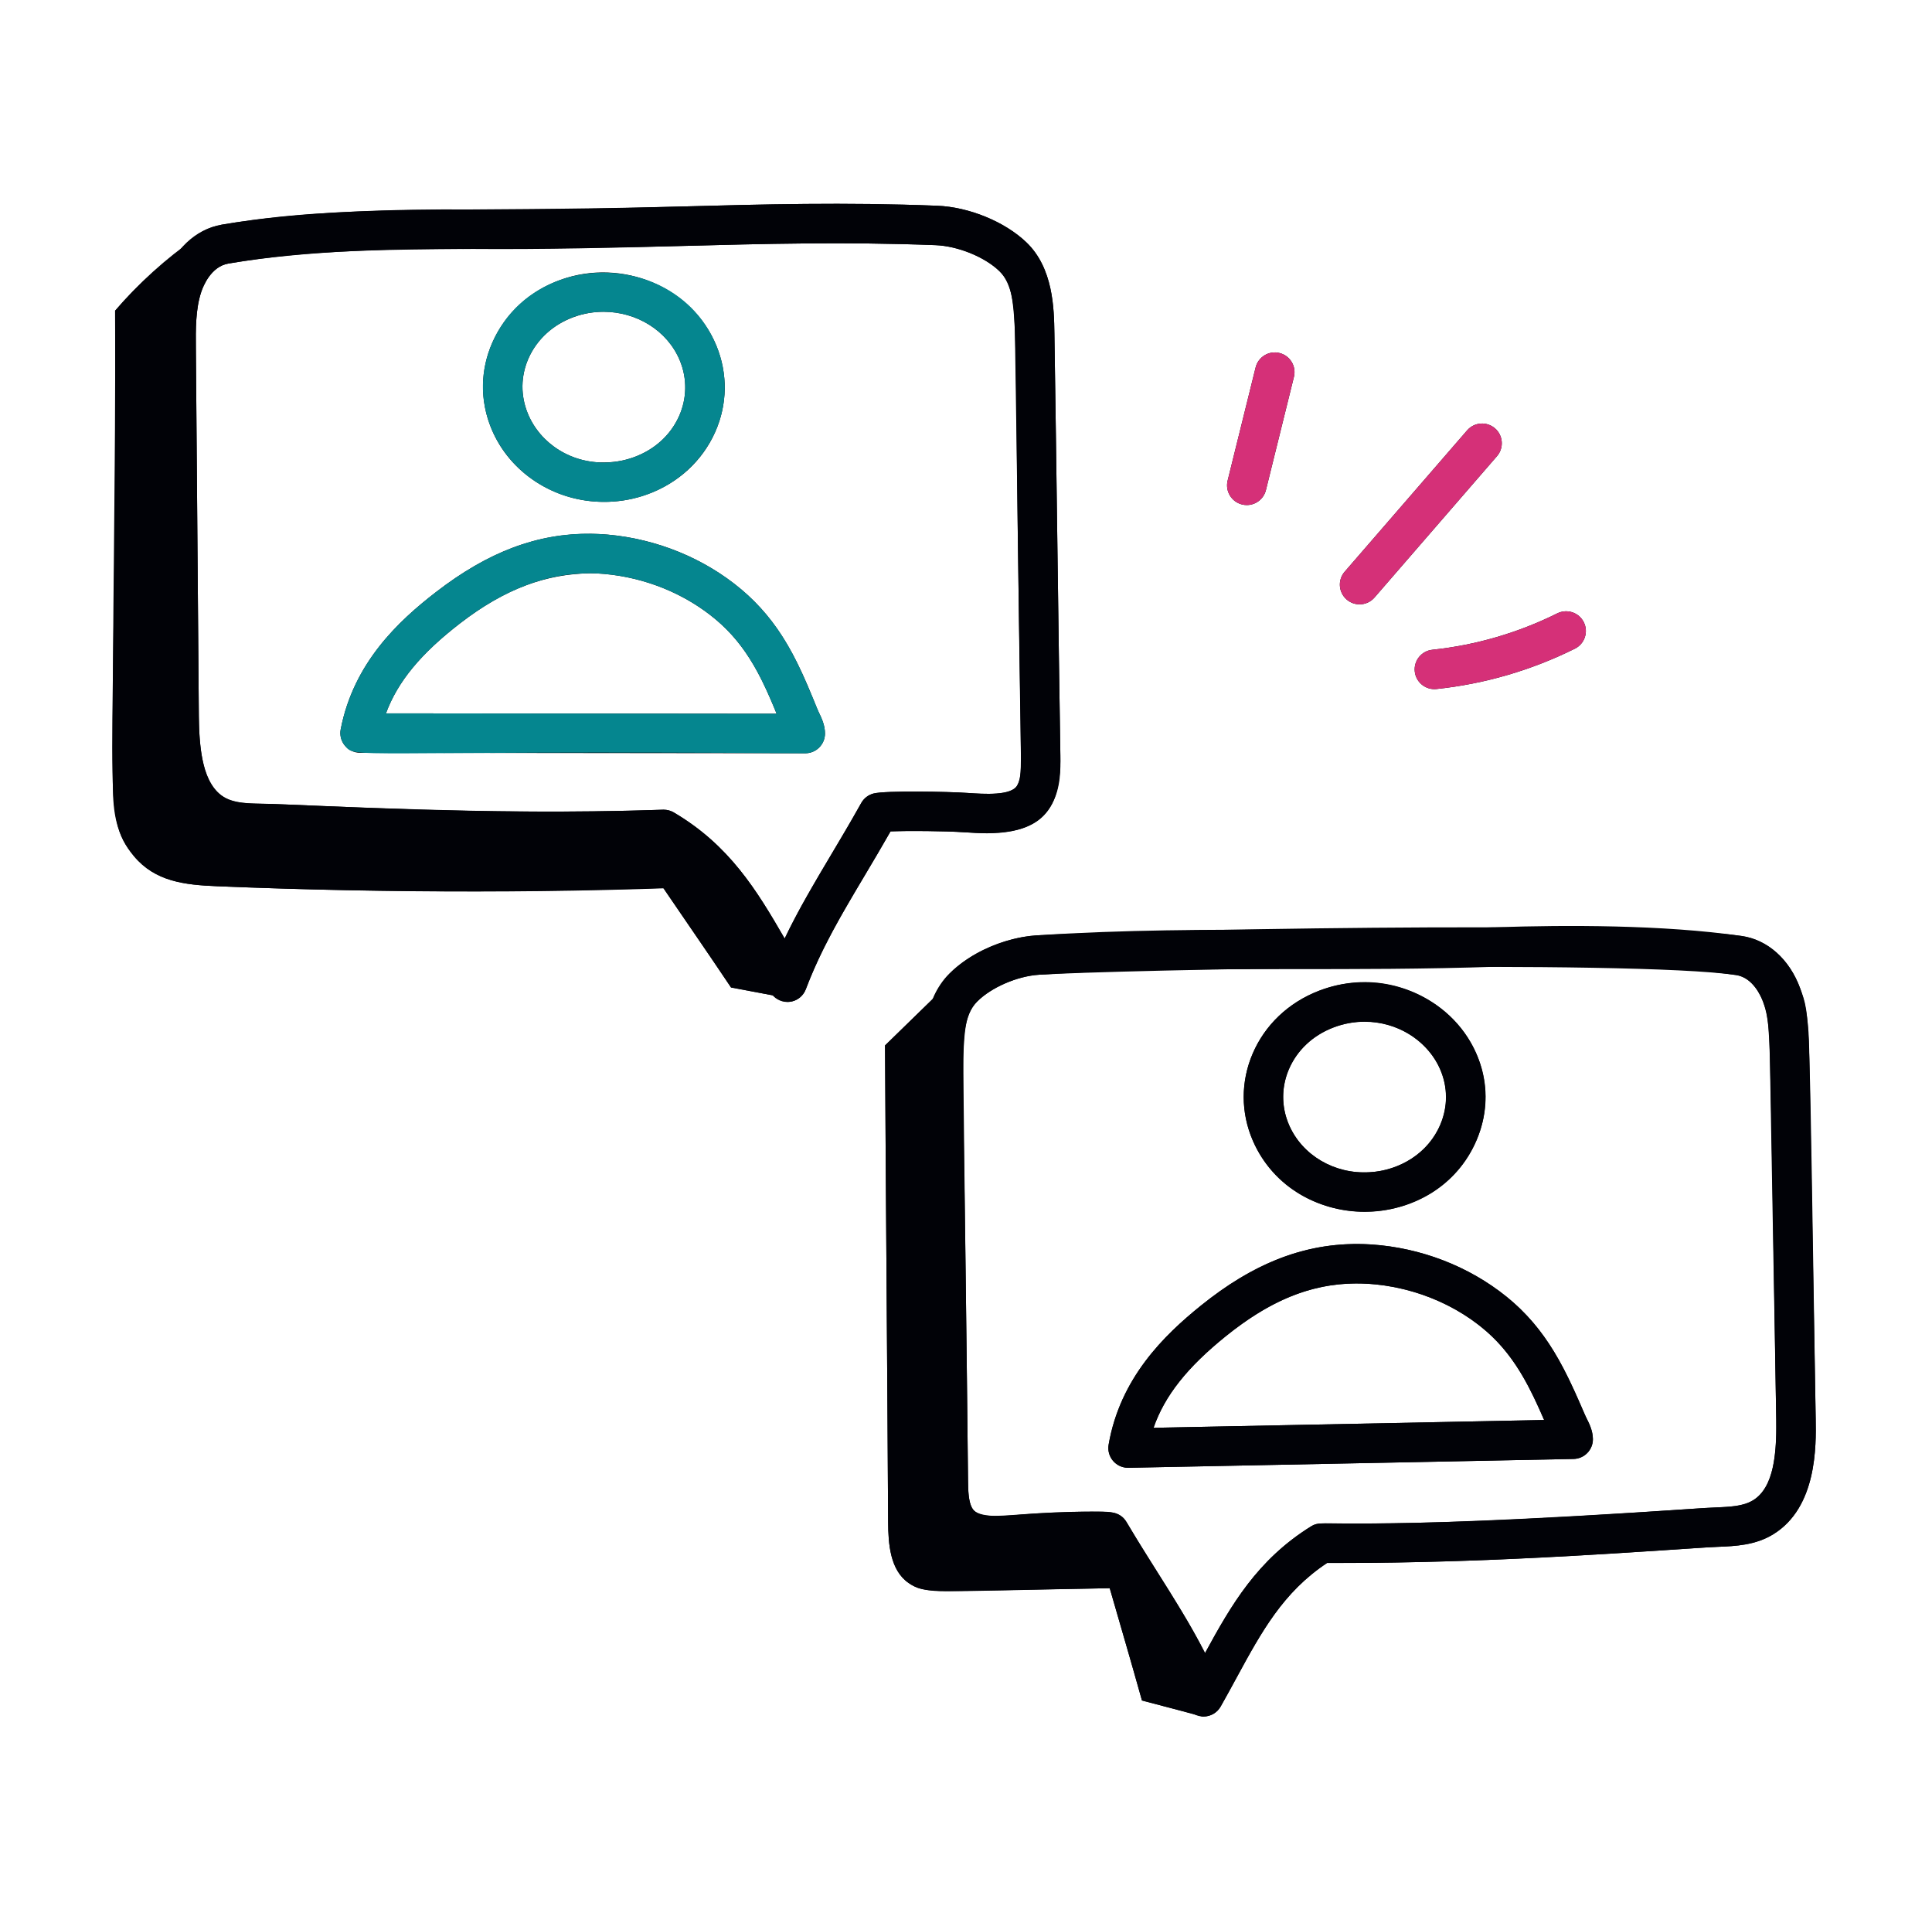 <svg width="161" height="160" viewBox="0 0 161 160" fill="none" xmlns="http://www.w3.org/2000/svg">
<path d="M16.284 19.827C13.807 21.55 11.552 23.593 9.592 25.888C9.655 38.992 9.341 52.291 9.404 65.394C9.415 67.711 9.68 69.557 11.165 71.336C12.921 73.437 15.349 73.726 18.085 73.838C32.292 74.422 46.967 74.45 61.169 73.775C59.163 71.85 57.156 69.926 55.149 68.001C43.958 69.418 32.618 68.448 21.38 67.477C19.845 67.344 18.174 67.15 17.09 66.056C15.982 64.937 15.823 63.216 15.728 61.644C14.883 47.696 14.751 33.715 16.284 19.827Z" fill="#010207"/>
<path d="M65.036 83.05C63.664 82.792 62.292 82.534 60.92 82.275C58.669 78.904 56.153 75.326 53.901 71.955C55.173 72.364 56.437 70.682 57.704 71.109C58.243 71.291 58.586 71.808 58.887 72.291C61.167 75.946 62.756 79.395 65.036 83.05Z" fill="#010207"/>
<path d="M100.151 142.987C98.489 142.552 96.826 142.116 95.164 141.681C93.966 137.378 92.549 132.666 91.351 128.364C94.194 132.675 97.309 138.676 100.151 142.987Z" fill="#010207"/>
<path d="M79.32 81.679C77.464 83.487 75.608 85.295 73.753 87.103C73.819 100.121 73.944 113.763 74.011 126.781C74.02 128.653 74.18 130.827 75.719 131.893C76.72 132.586 78.027 132.59 79.244 132.567C84.238 132.476 89.231 132.385 94.225 132.293C93.439 130.539 92.653 128.784 91.868 127.03C87.622 127.653 83.244 127.351 79.124 126.153C78.407 110.993 78.404 96.828 79.32 81.679Z" fill="#010207"/>
<path d="M50.346 41.815C46.209 41.815 42.462 39.396 40.945 35.706C39.985 33.373 40.019 30.82 41.04 28.517C42.115 26.094 44.133 24.244 46.723 23.311C51.862 21.466 57.688 23.919 59.697 28.797C60.656 31.13 60.623 33.686 59.602 35.989C58.526 38.412 56.508 40.261 53.919 41.194C52.887 41.565 51.812 41.772 50.722 41.809C50.597 41.813 50.471 41.815 50.346 41.815ZM50.293 25.976C49.476 25.976 48.644 26.115 47.836 26.406C46.099 27.031 44.753 28.253 44.045 29.85C43.392 31.325 43.37 32.96 43.985 34.456C45.028 36.993 47.686 38.681 50.61 38.521C51.359 38.497 52.098 38.356 52.806 38.099C54.542 37.474 55.888 36.252 56.596 34.655C57.251 33.181 57.272 31.543 56.658 30.047C55.62 27.526 53.033 25.976 50.293 25.976Z" fill="#010207"/>
<path d="M67.105 62.761C67.104 62.761 67.102 62.761 67.101 62.761L30.003 62.72C29.513 62.72 29.049 62.5 28.737 62.121C28.425 61.744 28.298 61.246 28.392 60.764C29.464 55.233 33.2 51.746 36.336 49.328C40.68 45.974 44.777 44.426 49.253 44.475C49.721 44.482 50.179 44.501 50.635 44.542C54.764 44.906 58.729 46.537 61.804 49.133C62.181 49.45 62.535 49.777 62.869 50.113C64.265 51.515 65.398 53.142 66.437 55.237C67.06 56.492 67.582 57.77 68.108 59.077L68.235 59.353C68.457 59.812 68.761 60.441 68.749 61.145C68.733 62.042 68.002 62.761 67.105 62.761ZM32.163 59.435L64.72 59.469C64.331 58.517 63.934 57.588 63.492 56.697C62.616 54.931 61.677 53.577 60.539 52.434C60.273 52.166 59.989 51.903 59.686 51.648C57.121 49.482 53.806 48.123 50.348 47.817C49.971 47.785 49.592 47.77 49.212 47.763C45.518 47.821 42.125 49.013 38.343 51.931C35.084 54.446 33.146 56.774 32.163 59.435Z" fill="#010207"/>
<path d="M113.719 100.967C109.668 100.967 105.977 98.647 104.411 95.055C103.403 92.742 103.383 90.188 104.357 87.864C105.381 85.419 107.36 83.529 109.929 82.543C115.034 80.582 120.905 82.917 123.015 87.754C124.023 90.068 124.043 92.622 123.069 94.946C122.045 97.391 120.067 99.281 117.498 100.267C116.476 100.661 115.405 100.89 114.316 100.95C114.117 100.961 113.917 100.967 113.719 100.967ZM113.707 85.13C112.84 85.13 111.96 85.284 111.108 85.612C109.384 86.273 108.063 87.523 107.389 89.135C106.766 90.623 106.779 92.258 107.425 93.741C108.519 96.254 111.203 97.847 114.134 97.667C114.882 97.626 115.616 97.468 116.32 97.198C118.043 96.537 119.363 95.287 120.037 93.675C120.66 92.187 120.647 90.552 120.001 89.069C118.931 86.616 116.39 85.13 113.707 85.13Z" fill="#010207"/>
<path d="M94.006 122.292C93.527 122.292 93.072 122.085 92.759 121.721C92.439 121.348 92.303 120.854 92.385 120.37C93.341 114.82 97.003 111.254 100.088 108.769C104.361 105.327 108.432 103.701 112.901 103.647C113.368 103.645 113.828 103.656 114.285 103.686C118.415 103.962 122.414 105.509 125.548 108.041C125.932 108.352 126.293 108.673 126.633 108.998C128.055 110.37 129.222 111.973 130.307 114.047C130.954 115.282 131.504 116.552 132.057 117.851L132.19 118.121C132.421 118.576 132.739 119.199 132.742 119.904C132.746 120.805 132.026 121.541 131.126 121.556L94.039 122.292C94.027 122.292 94.016 122.292 94.006 122.292ZM113.042 106.935C113.004 106.935 112.967 106.935 112.929 106.935C109.197 106.98 105.869 108.335 102.15 111.329C98.946 113.913 97.056 116.282 96.128 118.962L128.677 118.311C128.268 117.367 127.852 116.447 127.394 115.571C126.478 113.82 125.512 112.485 124.353 111.368C124.08 111.104 123.787 110.847 123.478 110.595C120.87 108.487 117.527 107.196 114.066 106.965C113.725 106.943 113.384 106.935 113.042 106.935Z" fill="#010207"/>
<path d="M65.614 83.482C65.042 83.482 64.505 83.183 64.207 82.688C63.719 81.879 63.258 81.079 62.803 80.291C60.594 76.464 58.676 73.142 54.879 70.766C44.081 71.115 33.906 70.751 22.698 70.274C22.405 70.263 22.106 70.259 21.808 70.252C20.32 70.231 18.633 70.203 17.098 69.311C13.353 67.127 13.304 61.931 13.282 59.711C13.242 55.315 13.2 49.852 13.159 44.39C13.117 38.93 13.077 33.467 13.035 29.073C13.019 27.271 13.001 25.229 13.658 23.268C14.486 20.796 16.286 19.095 18.472 18.72C25.103 17.59 33.372 17.412 39.147 17.453C45.499 17.498 51.104 17.354 56.521 17.213C63.67 17.02 70.423 16.841 78.093 17.142C80.747 17.245 83.736 18.47 85.532 20.192C87.779 22.341 87.834 25.726 87.866 27.748C87.948 32.904 88.032 39.127 88.114 45.351C88.198 51.571 88.28 57.791 88.364 62.945C88.382 64.071 88.407 65.614 87.665 66.993C86.18 69.741 82.566 69.495 80.407 69.345C78.683 69.227 75.618 69.212 74.212 69.268C73.476 70.563 72.757 71.772 72.062 72.939C70.119 76.205 68.44 79.024 67.151 82.421C66.928 83.009 66.389 83.418 65.762 83.476C65.713 83.48 65.663 83.482 65.614 83.482ZM55.313 67.463C55.606 67.463 55.894 67.541 56.146 67.69C60.784 70.417 63.069 74.184 65.389 78.198C66.538 75.792 67.861 73.57 69.237 71.256C70.051 69.889 70.902 68.461 71.771 66.903C71.993 66.507 72.369 66.22 72.811 66.109C73.812 65.862 78.99 65.952 80.631 66.066C82.001 66.158 84.296 66.318 84.771 65.432C85.106 64.811 85.09 63.848 85.076 62.999C84.993 57.84 84.91 51.618 84.828 45.394C84.744 39.174 84.662 32.954 84.578 27.799C84.546 25.76 84.417 23.675 83.258 22.566C82.039 21.398 79.814 20.499 77.966 20.426C70.402 20.135 63.701 20.312 56.607 20.499C51.164 20.644 45.538 20.792 39.12 20.741C33.474 20.687 25.419 20.867 19.028 21.96C17.586 22.207 16.939 23.823 16.774 24.313C16.293 25.751 16.308 27.425 16.323 29.043C16.363 33.44 16.405 38.902 16.446 44.364C16.488 49.824 16.528 55.287 16.57 59.681C16.596 62.423 16.876 65.374 18.753 66.47C19.544 66.93 20.669 66.948 21.859 66.967C22.186 66.971 22.513 66.975 22.836 66.99C34.147 67.468 44.39 67.84 55.258 67.463C55.276 67.463 55.295 67.463 55.313 67.463Z" fill="#010207"/>
<path d="M100.291 143.018C100.256 143.018 100.22 143.016 100.185 143.014C99.557 142.973 99.008 142.579 98.769 141.997C97.414 138.683 95.689 135.946 93.692 132.778C92.981 131.648 92.242 130.479 91.487 129.227C90.167 129.199 87.107 129.304 85.406 129.465C83.281 129.666 79.714 130.002 78.174 127.318C77.406 125.976 77.391 124.45 77.38 123.337C77.332 118.208 77.255 112.01 77.179 105.822C77.105 99.747 77.03 93.683 76.982 88.649C76.963 86.654 76.932 83.313 79.097 81.13C80.828 79.388 83.748 78.103 86.363 77.934C93.914 77.446 100.562 77.461 107.612 77.457C112.947 77.461 118.473 77.466 124.738 77.254C130.425 77.067 138.581 77.037 145.139 77.984C147.311 78.298 149.134 79.933 150.017 82.356C150.715 84.274 150.748 86.29 150.778 88.067C150.848 92.397 150.945 97.778 151.042 103.159C151.14 108.54 151.237 113.923 151.308 118.255C151.343 120.445 151.428 125.576 147.78 127.827C146.289 128.748 144.629 128.818 143.164 128.878C142.866 128.891 142.57 128.904 142.277 128.923C131.231 129.672 121.21 130.27 110.594 130.22C106.922 132.652 105.118 135.972 103.04 139.794C102.613 140.58 102.179 141.38 101.72 142.187C101.427 142.703 100.88 143.018 100.291 143.018ZM90.989 125.946C91.833 125.946 92.512 125.972 92.811 126.038C93.254 126.136 93.638 126.415 93.869 126.804C94.764 128.315 95.637 129.698 96.474 131.025C97.881 133.258 99.233 135.402 100.421 137.729C102.6 133.731 104.758 129.974 109.248 127.177C109.512 127.01 109.798 126.935 110.131 126.928C120.796 127.029 130.906 126.4 142.054 125.644C142.375 125.623 142.7 125.608 143.027 125.595C144.191 125.546 145.292 125.499 146.052 125.03C147.865 123.91 148.064 121.004 148.02 118.309C147.951 113.979 147.853 108.598 147.756 103.217C147.658 97.836 147.561 92.453 147.49 88.121C147.465 86.528 147.437 84.88 146.929 83.482C146.755 83.007 146.081 81.442 144.668 81.237C138.352 80.325 130.402 80.353 124.848 80.541C118.528 80.753 112.987 80.743 107.609 80.745C100.623 80.753 94.017 80.736 86.575 81.213C84.762 81.331 82.599 82.271 81.431 83.446C80.324 84.561 80.25 86.614 80.27 88.619C80.318 93.649 80.393 99.711 80.467 105.781C80.543 111.971 80.619 118.174 80.668 123.305C80.676 124.139 80.685 125.085 81.027 125.683C81.512 126.532 83.845 126.308 85.097 126.19C86.223 126.085 89.046 125.946 90.989 125.946Z" fill="#010207"/>
<path d="M103.9 42.08C103.769 42.08 103.637 42.065 103.504 42.031C102.622 41.815 102.085 40.922 102.303 40.041L104.636 30.612C104.854 29.735 105.748 29.189 106.627 29.413C107.509 29.63 108.046 30.522 107.827 31.404L105.494 40.833C105.309 41.58 104.638 42.08 103.9 42.08Z" fill="#010207"/>
<path d="M113.297 50.353C112.916 50.353 112.533 50.22 112.222 49.951C111.536 49.358 111.462 48.32 112.056 47.633L122.263 35.854C122.859 35.169 123.896 35.094 124.583 35.689C125.269 36.282 125.342 37.32 124.748 38.007L114.541 49.786C114.216 50.16 113.757 50.353 113.297 50.353Z" fill="#010207"/>
<path d="M119.529 57.416C118.7 57.416 117.986 56.789 117.897 55.946C117.801 55.043 118.455 54.234 119.358 54.137C122.996 53.752 126.501 52.729 129.78 51.1C130.595 50.704 131.581 51.029 131.983 51.841C132.388 52.654 132.056 53.641 131.244 54.045C127.615 55.847 123.732 56.98 119.705 57.408C119.646 57.414 119.587 57.416 119.529 57.416Z" fill="#010207"/>
<path d="M55.28 73.982C57.156 76.743 59.111 79.566 60.92 82.275C62.104 82.498 63.287 82.721 64.471 82.944C65.402 83.901 66.755 83.467 67.151 82.421C68.907 77.791 71.402 74.21 74.212 69.268C75.619 69.212 78.683 69.227 80.407 69.345C85.972 69.731 88.453 68.468 88.364 62.945C88.202 52.975 88.032 38.125 87.866 27.748C87.834 25.726 87.779 22.341 85.532 20.192C83.736 18.47 80.747 17.245 78.093 17.142C70.423 16.841 63.67 17.02 56.521 17.213C37.198 17.717 28.602 16.994 18.473 18.72C18.253 18.807 16.691 18.899 15.101 20.768C13.101 22.291 11.225 23.977 9.592 25.888C9.784 65.79 8.232 67.824 11.165 71.335C12.921 73.437 15.349 73.726 18.085 73.838C30.341 74.342 42.93 74.4 55.28 73.982ZM16.774 24.313C16.939 23.823 17.586 22.207 19.028 21.96C28.91 20.269 37.277 21.015 56.607 20.499C63.701 20.312 70.402 20.135 77.966 20.426C79.814 20.499 82.039 21.398 83.258 22.566C84.892 24.129 84.566 25.92 84.828 45.394C85.087 64.986 85.245 64.553 84.771 65.432C84.296 66.318 82.001 66.158 80.631 66.066C78.99 65.952 73.812 65.862 72.811 66.109C72.369 66.22 71.993 66.507 71.771 66.903C69.532 70.917 67.198 74.408 65.389 78.198C63.069 74.184 60.784 70.417 56.146 67.69C55.894 67.541 55.606 67.463 55.313 67.463C55.295 67.463 55.276 67.463 55.258 67.463C39.86 67.997 25.893 67.02 21.859 66.967C18.754 66.917 16.636 66.762 16.57 59.681C16.492 51.49 16.404 37.861 16.323 29.043C16.308 27.425 16.293 25.751 16.774 24.313Z" fill="#010207"/>
<path d="M50.722 41.809C57.602 41.579 62.225 34.945 59.698 28.797C56.424 20.847 44.537 20.631 41.04 28.517C38.193 34.939 43.343 42.061 50.722 41.809ZM50.293 25.976C53.033 25.976 55.62 27.526 56.658 30.047C57.949 33.192 56.341 36.826 52.806 38.099C49.288 39.374 45.355 37.79 43.985 34.456C42.293 30.342 45.579 25.976 50.293 25.976Z" fill="#05868F"/>
<path d="M67.101 62.761H67.105C68.002 62.761 68.733 62.042 68.749 61.145C68.761 60.441 68.457 59.812 68.235 59.353C66.789 55.892 65.627 52.884 62.869 50.113C59.939 47.164 55.526 44.973 50.635 44.542C45.208 44.058 40.63 46.012 36.336 49.328C33.2 51.746 29.464 55.233 28.392 60.764C28.298 61.246 28.425 61.744 28.737 62.121C29.67 63.256 28.785 62.498 67.101 62.761ZM38.343 51.931C41.909 49.18 45.896 47.437 50.348 47.817C54.392 48.175 58.084 49.968 60.539 52.434C62.533 54.437 63.647 56.839 64.72 59.469L32.163 59.435C33.146 56.774 35.084 54.446 38.343 51.931Z" fill="#05868F"/>
<path d="M123.069 94.946C126.329 87.167 118.121 79.397 109.929 82.543C104.688 84.555 102.295 90.198 104.411 95.055C107.86 102.966 119.732 102.91 123.069 94.946ZM111.108 85.612C116.634 83.488 122.176 88.569 120.037 93.675C119.028 96.088 116.625 97.531 114.134 97.667C111.203 97.847 108.519 96.254 107.425 93.741C106.047 90.578 107.643 86.941 111.108 85.612Z" fill="#010207"/>
<path d="M125.548 108.041C122.414 105.509 118.415 103.962 114.285 103.686C108.815 103.327 104.283 105.39 100.088 108.769C97.003 111.254 93.341 114.82 92.385 120.37C92.214 121.376 92.986 122.292 94.006 122.292H94.039L131.126 121.556C132.026 121.541 132.746 120.805 132.742 119.904C132.739 119.199 132.421 118.577 132.19 118.121C130.493 114.226 129.026 110.851 125.548 108.041ZM96.128 118.962C97.056 116.282 98.946 113.913 102.15 111.329C105.398 108.714 108.837 106.935 113.042 106.935C117.272 106.935 121.523 108.638 124.353 111.368C126.389 113.331 127.554 115.718 128.677 118.311L96.128 118.962Z" fill="#010207"/>
<path d="M150.017 82.356C149.134 79.934 147.311 78.298 145.139 77.984C135.628 76.612 92.398 77.544 86.363 77.934C83.248 78.136 79.101 79.966 77.75 83.208C76.418 84.506 75.085 85.805 73.752 87.103C73.819 100.121 73.944 113.763 74.011 126.781C74.02 128.653 74.18 130.827 75.719 131.893C77.078 132.834 77.509 132.599 92.478 132.325C93.381 135.458 94.325 138.668 95.164 141.681C100.58 143.099 100.067 143.018 100.291 143.018C100.88 143.018 101.427 142.703 101.72 142.187C102.179 141.38 102.613 140.58 103.04 139.794C105.118 135.972 106.922 132.652 110.594 130.22C125.402 130.289 139.235 129.048 143.163 128.878C144.629 128.818 146.288 128.748 147.78 127.827C151.428 125.576 151.343 120.445 151.308 118.255C150.743 83.6 150.896 84.773 150.017 82.356ZM143.027 125.595C142.7 125.608 142.375 125.623 142.054 125.644C110.081 127.811 110.449 126.418 109.248 127.177C104.758 129.974 102.599 133.731 100.421 137.729C98.529 134.023 96.275 130.863 93.869 126.804C93.299 125.845 92.238 125.946 90.989 125.946C81.591 125.946 80.713 127.727 80.668 123.305C80.618 118.174 80.543 111.971 80.467 105.781C80.24 87.149 79.868 85.021 81.431 83.446C82.598 82.271 84.762 81.331 86.575 81.213C92.818 80.813 135.73 79.947 144.668 81.237C146.081 81.443 146.755 83.007 146.928 83.482C147.576 85.261 147.476 84.422 148.02 118.309C148.134 125.304 145.988 125.47 143.027 125.595Z" fill="#010207"/>
<path d="M103.9 42.08C104.638 42.08 105.309 41.58 105.494 40.833L107.827 31.404C108.046 30.522 107.509 29.63 106.627 29.413C105.748 29.189 104.854 29.735 104.636 30.612L102.303 40.041C102.045 41.083 102.836 42.08 103.9 42.08Z" fill="#D53078"/>
<path d="M124.583 35.689C123.896 35.094 122.859 35.169 122.263 35.854L112.056 47.633C111.462 48.32 111.536 49.358 112.222 49.951C112.915 50.551 113.95 50.466 114.541 49.786L124.748 38.007C125.342 37.32 125.269 36.282 124.583 35.689Z" fill="#D53078"/>
<path d="M119.705 57.408C123.732 56.98 127.615 55.847 131.244 54.045C132.056 53.641 132.388 52.654 131.983 51.841C131.581 51.029 130.595 50.704 129.78 51.1C126.501 52.729 122.996 53.752 119.358 54.137C118.455 54.234 117.801 55.043 117.897 55.946C117.993 56.859 118.817 57.505 119.705 57.408Z" fill="#D53078"/>
</svg>
